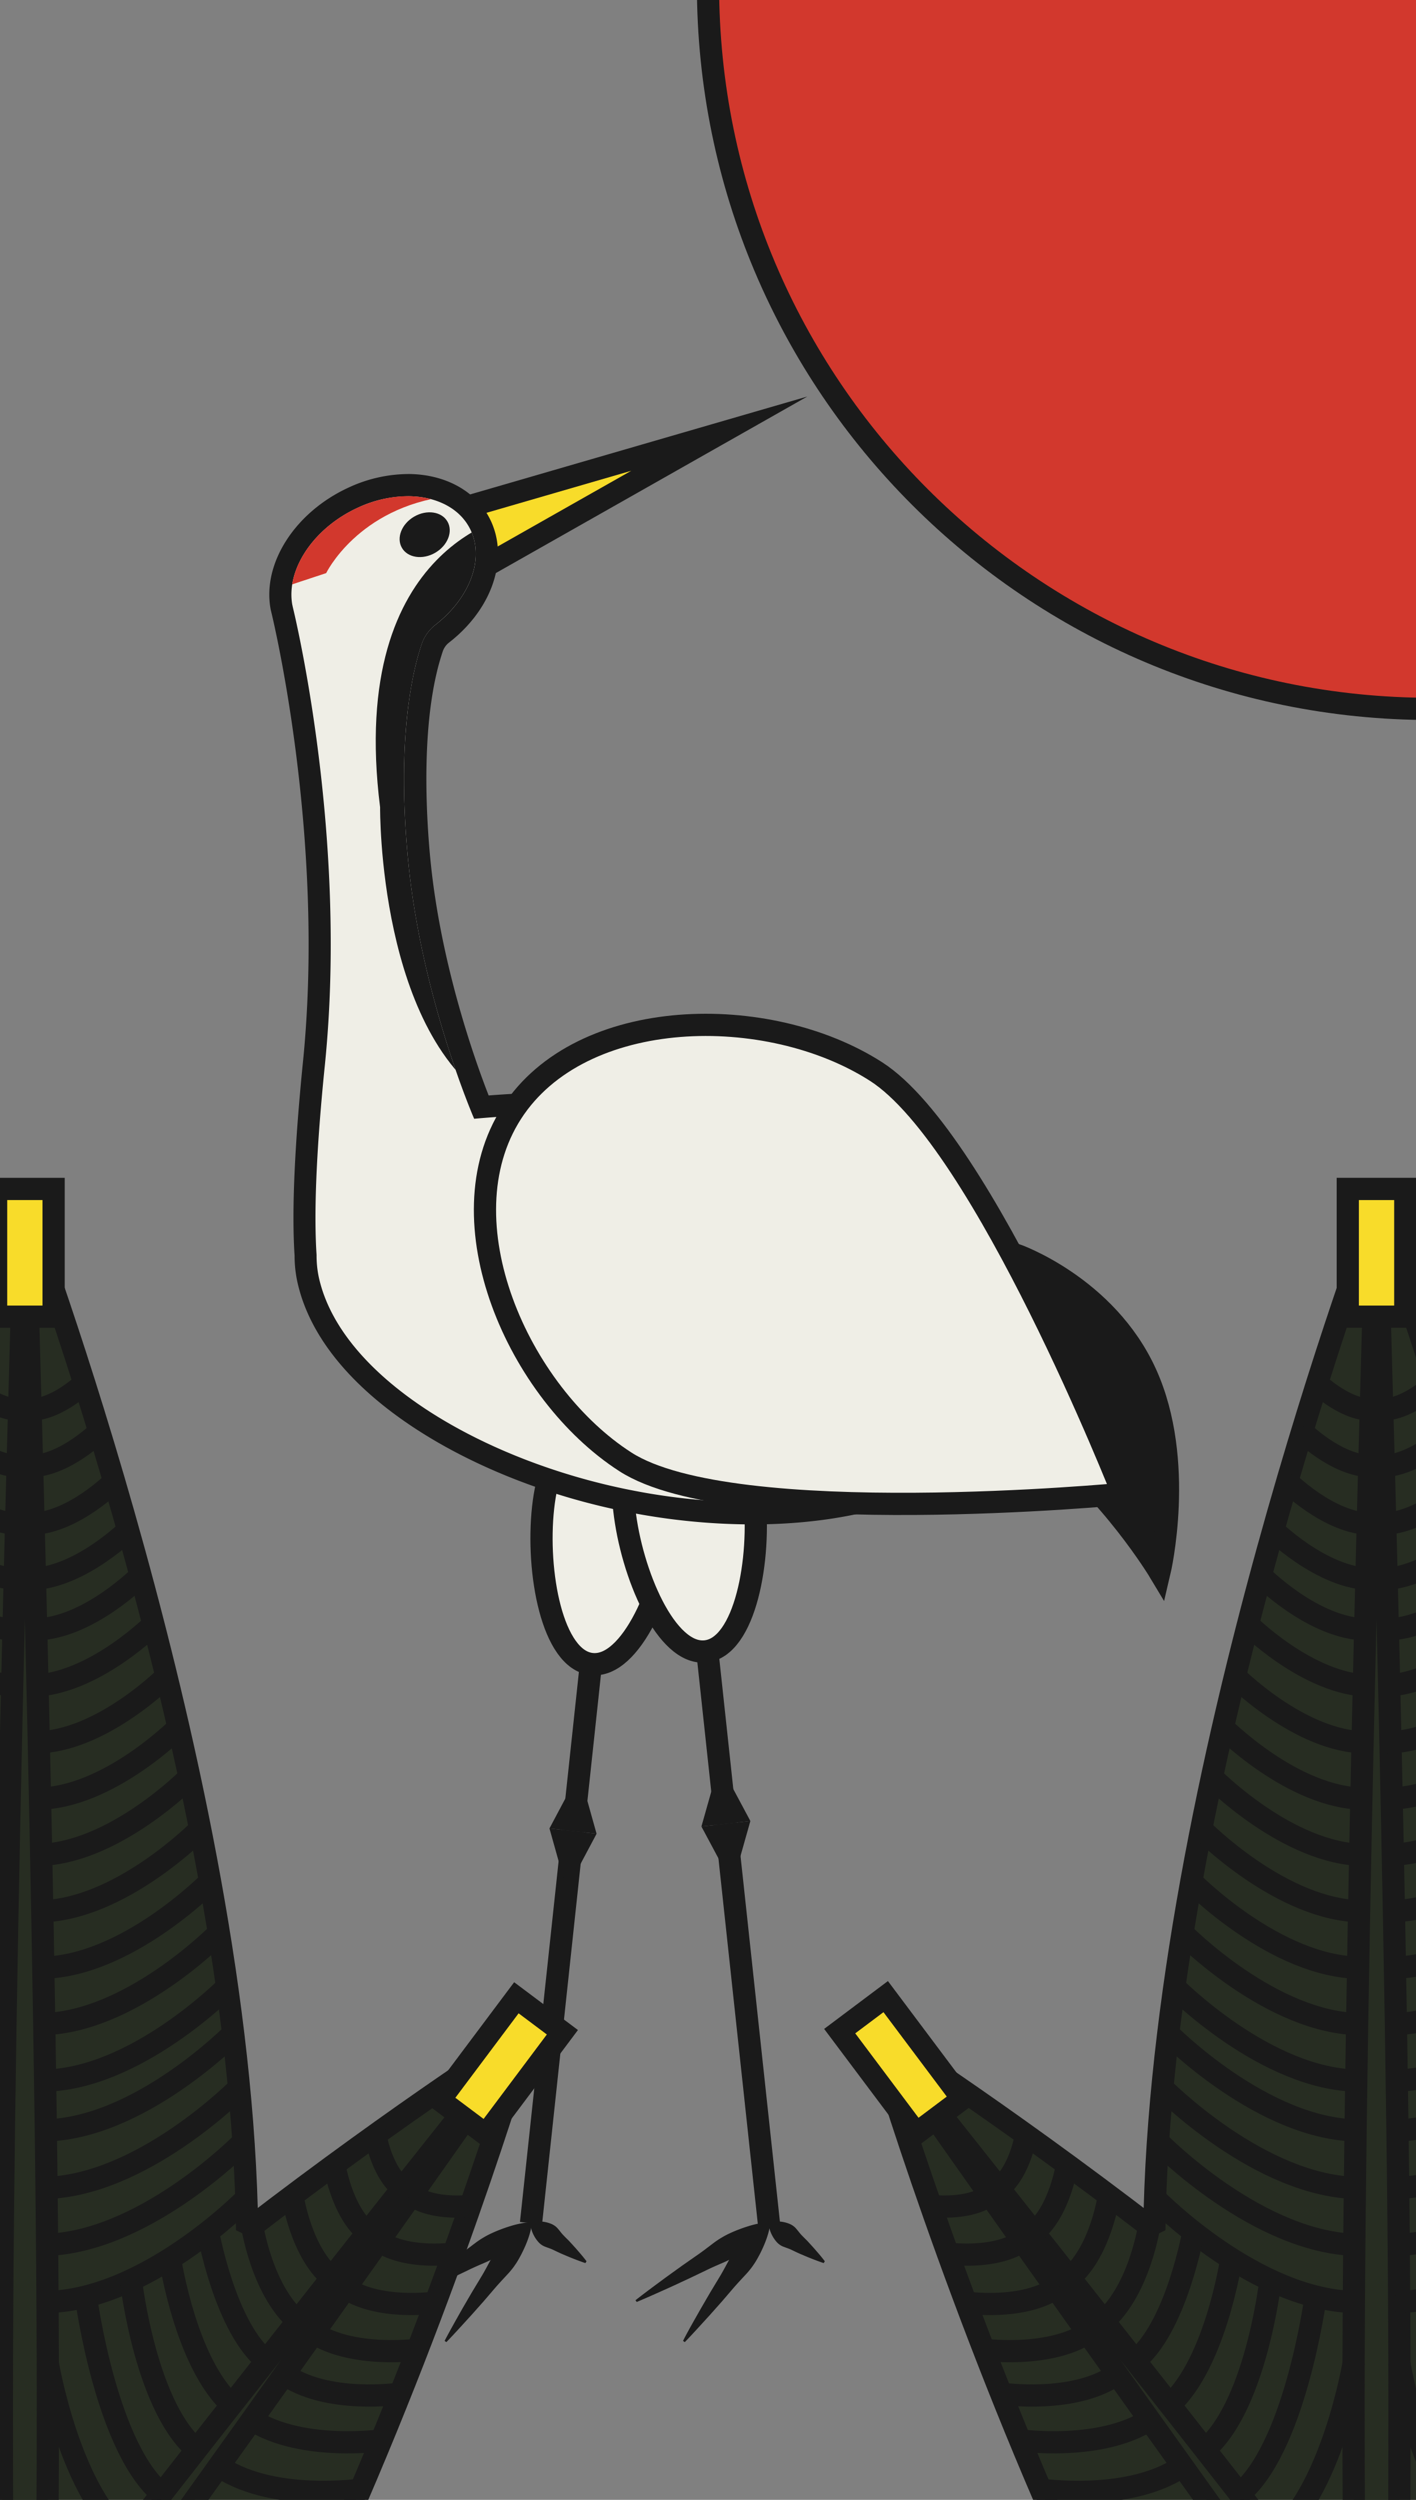 <svg id="svg291" version="1.1" viewBox="0 0 510 900" height="900" width="510" xmlns="http://www.w3.org/2000/svg">
  <rect x="0" y="0" width="510" height="900" fill="#808080" stroke="none"/>
  
  <defs id="defs7">
    <style id="style2">.a,.d,.l{fill:none;}.b,.k{fill:#f8dc2a;}.b,.c,.d,.g,.j,.k,.l,.m,.n{stroke:#1a1a1a;}.b{stroke-miterlimit:11;}.b,.c,.d,.g,.j,.k,.l,.m{stroke-width:8px;}.c,.f,.n{fill:#EFEEE6;}.c,.d,.g{stroke-miterlimit:10;}.e,.g{fill:#1a1a1a;}.h{clip-path:url(#a);}.i,.m{fill:#d2382d;}.j,.o{fill:#272D22;}.j,.k,.l,.m,.n,.o{stroke-miterlimit:2;}.n{stroke-width:15px;}.o{stroke:#272D22;stroke-width:12px;}</style>
    <clipPath id="a">
      <path id="path4" d="M249.57,403.61c-28.85-5.63-78.79-.81-78.79-.81S152,359.6,147.1,310.85c-4.43-44.2,1.41-69,4.71-78.74a14.78,14.78,0,0,1,4.87-7.05c11.68-9,17.5-22.3,13.36-33-5.12-13.22-23.56-17.39-41.17-9.31-16.15,7.41-26,22.54-23.57,35.2,0,0,20.24,81,11.7,165.34-3.51,34.69-3.83,55.73-3,68.49a37,37,0,0,0,.8,8c8,36.5,60,66.44,112.83,76.74,68.54,13.37,129-5.55,135.07-42.26S318.11,417,249.57,403.61Z" class="a"></path>
    </clipPath>
  </defs>
  <title id="title9">10</title>
  <polygon id="polygon11" points="259.07 156.12 163.66 183.81 172.63 205.09 259.07 156.12" class="b"></polygon>
  <path id="path13" d="M242.41,548c-2.55,23.1-15.09,52.66-29.32,51.09s-20-33.15-17.48-56.26,12.48-29,26.72-27.42S245,524.87,242.41,548Z" class="c"></path>
  <line id="line15" y2="659.23" x2="206.38" y1="599.08" x1="212.83" class="d"></line>
  <line id="line17" y2="800.38" x2="191.25" y1="659.23" x1="206.38" class="d"></line>
  <polygon id="polygon19" points="208.66 638.03 197.9 658.26 214.87 660.19 208.66 638.03" class="e"></polygon>
  <polygon id="polygon21" points="204.11 680.42 214.87 660.19 197.9 658.26 204.11 680.42" class="e"></polygon>
  <path id="path23" d="M271.64,538.27c2.55,23.11-3.25,54.69-17.48,56.26s-26.77-28-29.32-51.1,5.87-31,20.1-32.58S269.1,515.17,271.64,538.27Z" class="c"></path>
  <line id="line25" y2="656.59" x2="261.44" y1="594.51" x1="254.76" class="d"></line>
  <line id="line27" y2="802.28" x2="277.14" y1="656.59" x1="261.44" class="d"></line>
  <polygon id="polygon29" points="259.09 634.72 252.63 657.58 270.26 655.6 259.09 634.72" class="e"></polygon>
  <polygon id="polygon31" points="263.8 678.47 270.26 655.6 252.63 657.58 263.8 678.47" class="e"></polygon>
  <path id="path33" d="M270.78,544.84a230.41,230.41,0,0,1-43.9-4.36c-27.37-5.34-53.88-15.68-74.64-29.12-23.05-14.91-37.34-32.45-41.33-50.7a40.55,40.55,0,0,1-.89-8.73c-1-15.88,0-39.1,3-69,8.23-81.33-10.73-160.42-11.54-163.74-.07-.26-.12-.52-.17-.78-2.6-14.67,8.29-31.18,25.89-39.26a47.67,47.67,0,0,1,19.63-4.48c12.8,0,23.12,6.12,26.94,16,4.7,12.14-1.19,27.25-14.66,37.61a10.72,10.72,0,0,0-3.51,5.14c-2.83,8.43-8.95,32.82-4.52,77.08,4.09,40.8,18.22,78.06,22.27,88.1,6.4-.53,22.33-1.68,39.3-1.68,15.47,0,28.15.94,37.68,2.8,33.78,6.59,64.42,19.87,86.29,37.39,22.55,18.07,33.22,38.62,30.05,57.87-2.52,15.23-13.4,28-31.48,37-17.07,8.45-39.34,12.92-64.4,12.92Z" class="f"></path>
  <path id="path35" d="M146.83,178.65c10.8,0,19.86,4.78,23.21,13.43,4.14,10.68-1.68,24-13.37,33a14.73,14.73,0,0,0-4.86,7c-3.29,9.79-9.14,34.54-4.71,78.75,4.88,48.75,23.68,91.95,23.68,91.95s19.92-1.92,41.87-1.92c12.8,0,26.29.65,36.92,2.73,68.54,13.37,119.2,54,113.15,90.68C358,523,319.94,540.84,270.78,540.84a226.19,226.19,0,0,1-43.13-4.29c-52.83-10.3-104.86-40.24-112.83-76.74a37,37,0,0,1-.8-8c-.85-12.76-.53-33.8,3-68.49,8.26-81.65-10.41-160.08-11.64-165.09,0-.18-.08-.35-.11-.53-2.24-12.6,7.58-27.57,23.62-34.92a43.39,43.39,0,0,1,18-4.12m0-8a51.61,51.61,0,0,0-21.29,4.85c-19.24,8.82-31.09,27.15-28.17,43.59.06.33.13.66.22,1,.81,3.29,19.62,81.72,11.45,162.38-3,30.07-4.06,53.47-3,69.56a44.11,44.11,0,0,0,1,9.45c4.22,19.31,19.11,37.71,43.07,53.21,21.18,13.71,48.19,24.25,76.05,29.68a233.53,233.53,0,0,0,44.66,4.44c25.68,0,48.57-4.61,66.18-13.34,19.28-9.55,30.92-23.35,33.65-39.91C374,474.86,362.85,453,339.12,434c-22.36-17.92-53.62-31.49-88-38.2-9.78-1.9-22.72-2.87-38.45-2.87-15.07,0-29.05.87-36.67,1.46-5-12.78-17.19-47.09-20.92-84.28-1.45-14.49-3.93-50.83,4.33-75.41a6.82,6.82,0,0,1,2.16-3.24C176.44,220,182.85,203,177.5,189.19c-4.43-11.44-16.18-18.54-30.67-18.54Z" class="e"></path>
  <path id="path37" d="M412.72,494.57c14.33,31.54,4.92,71.34,4.92,71.34s-17.57-29.29-43.87-49c-24.31-18.17-8-65.24-8-65.24S398.39,463,412.72,494.57Z" class="g"></path>
  <path id="path39" d="M315.58,385.81c38.81,24.93,88.84,152,88.84,152s-140.34,13.45-179.14-11.49-65.95-86.83-41-125.63S276.78,360.87,315.58,385.81Z" class="c"></path>
  <ellipse id="ellipse41" transform="translate(-75.76 102.27) rotate(-30)" ry="7.53" rx="9.47" cy="192.5" cx="152.96" class="e"></ellipse>
  <path id="path43" d="M143.05,828.13c3.68-2.89,7.44-5.64,11.19-8.41l5.67-4.08,5.73-4c1.91-1.32,3.75-2.77,5.62-4.17a32.65,32.65,0,0,1,6-3.55,53.72,53.72,0,0,1,6.6-2.49,33.11,33.11,0,0,1,7.22-1.42l.41.69a33.23,33.23,0,0,1-4.78,5.6,51,51,0,0,1-5.4,4.53,32.45,32.45,0,0,1-6,3.47c-2.14.94-4.3,1.84-6.39,2.86l-6.27,3-6.34,2.95c-4.24,1.91-8.48,3.84-12.8,5.64Z" class="e"></path>
  <path id="path45" d="M160.13,842.76c2.05-3.92,4.23-7.75,6.4-11.59l3.32-5.71,3.41-5.65c1.15-1.87,2.17-3.83,3.23-5.77a30.09,30.09,0,0,1,3.82-5.35,47.93,47.93,0,0,1,4.8-4.64,30.47,30.47,0,0,1,5.82-3.9l.65.47a30.71,30.71,0,0,1-1.88,6.75,48.29,48.29,0,0,1-2.9,6,28.45,28.45,0,0,1-3.89,5.3c-1.5,1.62-3,3.21-4.46,4.88l-4.29,5-4.39,4.94c-3,3.27-5.92,6.54-9,9.72Z" class="e"></path>
  <path id="path47" d="M210.84,814.75c-2-.65-3.94-1.43-5.88-2.2l-2.86-1.22c-.93-.42-1.86-.86-2.79-1.31s-1.94-.76-2.91-1.14a6.14,6.14,0,0,1-2.5-1.72,11.94,11.94,0,0,1-1.8-2.71,11.32,11.32,0,0,1-1.08-3.74l.47-.65a11.22,11.22,0,0,1,3.88-.23,11.93,11.93,0,0,1,3.15.8,6.24,6.24,0,0,1,2.46,1.79c.67.79,1.3,1.66,2,2.38s1.46,1.45,2.17,2.19l2.1,2.3c1.36,1.57,2.74,3.13,4,4.81Z" class="e"></path>
  <path id="path49" d="M228.88,828.13c3.68-2.89,7.44-5.64,11.19-8.41l5.67-4.08,5.73-4c1.91-1.32,3.75-2.77,5.61-4.17a33.07,33.07,0,0,1,6-3.55,53.11,53.11,0,0,1,6.6-2.49,33.11,33.11,0,0,1,7.22-1.42l.41.69a33.7,33.7,0,0,1-4.78,5.6,50.13,50.13,0,0,1-5.41,4.53,32.45,32.45,0,0,1-6,3.47c-2.13.94-4.29,1.84-6.38,2.86l-6.27,3-6.34,2.95c-4.24,1.91-8.49,3.84-12.8,5.64Z" class="e"></path>
  <path id="path51" d="M246,842.76c2-3.92,4.23-7.75,6.4-11.59l3.32-5.71,3.41-5.65c1.14-1.87,2.17-3.83,3.23-5.77a29.6,29.6,0,0,1,3.82-5.35,46.88,46.88,0,0,1,4.8-4.64,30.47,30.47,0,0,1,5.82-3.9l.65.47a30.72,30.72,0,0,1-1.89,6.75,45.63,45.63,0,0,1-2.9,6,28.86,28.86,0,0,1-3.88,5.3c-1.5,1.62-3,3.21-4.46,4.88l-4.29,5-4.39,4.94c-3,3.27-5.92,6.54-9,9.72Z" class="e"></path>
  <path id="path53" d="M296.67,814.75c-2-.65-3.94-1.43-5.88-2.2l-2.86-1.22c-.94-.42-1.86-.86-2.79-1.31s-1.94-.76-2.91-1.14a6.14,6.14,0,0,1-2.5-1.72,11.94,11.94,0,0,1-1.8-2.71,11.32,11.32,0,0,1-1.08-3.74l.46-.65a11.29,11.29,0,0,1,3.89-.23,11.93,11.93,0,0,1,3.15.8,6.31,6.31,0,0,1,2.46,1.79c.67.79,1.3,1.66,2,2.38s1.46,1.45,2.17,2.19l2.09,2.3c1.37,1.57,2.75,3.13,4,4.81Z" class="e"></path>
  <g id="g59" clip-path="url(#a)" class="h">
    <path id="path55" d="M117.48,206.33s11.39-23.56,43.91-27.68c-54.67-49.6-72.12,37-72.12,37Z" class="i"></path>
    <path id="path57" d="M186.39,185.19s-61.58,9.17-49.49,105.45c0,0-.82,82.65,42.49,107.46C204.65,412.58,186.39,185.19,186.39,185.19Z" class="e"></path>
  </g>
  <path id="path61" d="M518.05,909.1H380.41c-41.56-94.49-65.6-177.92-65.6-177.92s44.2,28.05,100.95,71.7c2.07-162,80-367.65,80-367.65s10.77,28.41,24.41,72.42Z" class="j"></path>
  <path id="path63" d="M455.29,909.1H441.12c-67.78-94.5-126.31-177.92-126.31-177.92S381.54,814.71,455.29,909.1Z" class="j"></path>
  <path id="path65" d="M487.62,909.1c-.07-13.38-.11-28.27-.11-44.91,0-163,8.27-429,8.27-429s8.27,266,8.27,429c0,16.64,0,31.53-.11,44.91Z" class="j"></path>
  <rect id="rect67" transform="translate(991.56 902.07) rotate(-180)" height="45.99" width="20.71" y="428.04" x="485.42" class="k"></rect>
  <path id="path69" d="M497.68,606.9c7.65,0,15.29-2.63,22.08-6.11" class="l"></path>
  <path id="path71" d="M499,586.63c7.25,0,14.51-2.77,20.75-6.24" class="l"></path>
  <path id="path73" d="M497.16,568.52c8.21,0,16.43-3.72,23-7.86" class="l"></path>
  <path id="path75" d="M497.51,548.64c8.39,0,16.77-4.65,22.68-8.89" class="l"></path>
  <path id="path77" d="M497.41,527.87c9.12,0,18.23-6.57,22.78-10.42" class="l"></path>
  <path id="path79" d="M497.53,507.53c10.26,0,20.52-10.45,20.52-10.45" class="l"></path>
  <path id="path81" d="M499.33,627.3c7,0,14-2.08,20.43-5" class="l"></path>
  <path id="path83" d="M499.87,667.81a54,54,0,0,0,19.89-4.24" class="l"></path>
  <path id="path85" d="M500,647.55a51.41,51.41,0,0,0,19.73-4.42" class="l"></path>
  <path id="path87" d="M501.74,787.72a63,63,0,0,0,17.18-2.55" class="l"></path>
  <path id="path89" d="M502,767a61.29,61.29,0,0,0,16.95-2.56" class="l"></path>
  <path id="path91" d="M501.94,749.06a59.67,59.67,0,0,0,17-2.65" class="l"></path>
  <path id="path93" d="M501.2,728.72a58.3,58.3,0,0,0,17.82-3" class="l"></path>
  <path id="path95" d="M501.34,708.42a56.79,56.79,0,0,0,18.42-3.35" class="l"></path>
  <path id="path97" d="M500.6,688.11a55.26,55.26,0,0,0,19.16-3.77" class="l"></path>
  <path id="path99" d="M501.69,808.21a63.74,63.74,0,0,0,17.23-2.53" class="l"></path>
  <path id="path101" d="M502.55,828.77a63.81,63.81,0,0,0,15.15-1.93" class="l"></path>
  <path id="path103" d="M493.8,606.9c-22.73,0-45.45-23.17-45.45-23.17" class="l"></path>
  <path id="path105" d="M492.47,586.63c-19.35,0-38.71-19.73-38.71-19.73" class="l"></path>
  <path id="path107" d="M494.32,568.52c-18.5,0-37-18.86-37-18.86" class="l"></path>
  <path id="path109" d="M494,548.64c-15.41,0-30.82-15.71-30.82-15.71" class="l"></path>
  <path id="path111" d="M494.06,527.87c-12.87,0-25.74-13.12-25.74-13.12" class="l"></path>
  <path id="path113" d="M493.94,507.53c-10.26,0-20.51-10.45-20.51-10.45" class="l"></path>
  <path id="path115" d="M492.15,627.3c-24.06,0-48.11-24.52-48.11-24.52" class="l"></path>
  <path id="path117" d="M491.61,667.81c-27.65,0-55.29-28.19-55.29-28.19" class="l"></path>
  <path id="path119" d="M491.44,647.55c-25.86,0-51.73-26.37-51.73-26.37" class="l"></path>
  <path id="path121" d="M489.74,787.72c-35.73,0-71.45-36.42-71.45-36.42" class="l"></path>
  <path id="path123" d="M489.51,767c-34.52,0-69.05-35.19-69.05-35.19" class="l"></path>
  <path id="path125" d="M489.53,749.06c-33.48,0-67-34.14-67-34.14" class="l"></path>
  <path id="path127" d="M490.28,728.72C458.14,728.72,426,696,426,696" class="l"></path>
  <path id="path129" d="M490.14,708.42c-30.61,0-61.21-31.2-61.21-31.2" class="l"></path>
  <path id="path131" d="M490.87,688.11c-29.15,0-58.31-29.73-58.31-29.73" class="l"></path>
  <path id="path133" d="M489.78,808.21c-36.2,0-72.4-36.91-72.4-36.91" class="l"></path>
  <path id="path135" d="M488.92,828.77c-36.29,0-72.57-37-72.57-37" class="l"></path>
  <rect id="rect137" transform="matrix(0.8, -0.6, 0.6, 0.8, -381.21, 342.94)" height="45.99" width="20.71" y="720.83" x="313.93" class="k"></rect>
  <path id="path139" d="M416.21,869.7C398,883.33,366,878.41,366,878.41" class="l"></path>
  <path id="path141" d="M403,854.28c-15.49,11.6-42.81,7.42-42.81,7.42" class="l"></path>
  <path id="path143" d="M393.62,838.68c-14.8,11.08-40.91,7.08-40.91,7.08" class="l"></path>
  <path id="path145" d="M381.42,823c-12.34,9.24-34.09,5.9-34.09,5.9" class="l"></path>
  <path id="path147" d="M369,806.3c-10.3,7.72-28.47,4.93-28.47,4.93" class="l"></path>
  <path id="path149" d="M356.75,790.1c-8.2,6.14-22.68,3.92-22.68,3.92" class="l"></path>
  <path id="path151" d="M427.13,887c-19.26,14.42-53.21,9.21-53.21,9.21" class="l"></path>
  <path id="path153" d="M419.32,867.38c18.19-13.63,24.22-54.49,24.22-54.49" class="l"></path>
  <path id="path155" d="M408.23,850.36c15.49-11.6,21.76-47.69,21.76-47.69" class="l"></path>
  <path id="path157" d="M395.89,837c14.8-11.08,18.3-37.26,18.3-37.26" class="l"></path>
  <path id="path159" d="M384.26,820.85c12.33-9.24,15.25-31.05,15.25-31.05" class="l"></path>
  <path id="path161" d="M371.73,804.29c10.3-7.72,12.74-25.94,12.74-25.94" class="l"></path>
  <path id="path163" d="M359.63,787.94c8.21-6.15,10.15-20.67,10.15-20.67" class="l"></path>
  <path id="path165" d="M432.87,882.72c19.25-14.42,24.67-61.51,24.67-61.51" class="l"></path>
  <path id="path167" d="M457.59,914.81c22.12-16.57,30-64.4,30-64.4" class="l"></path>
  <path id="path169" d="M445.58,898.5c20.7-15.5,28.2-71.24,28.2-71.24" class="l"></path>
  <path id="path171" d="M518.12,894.51c-10.24-19.93-14.2-44.1-14.2-44.1" class="l"></path>
  <path id="path173" d="M-13.31,909.1H124.32c41.56-94.49,65.61-177.92,65.61-177.92S145.72,759.23,89,802.88C86.9,640.87,9,435.23,9,435.23s-10.76,28.41-24.4,72.42Z" class="j"></path>
  <path id="path175" d="M49.45,909.1H63.62c67.77-94.5,126.31-177.92,126.31-177.92S123.2,814.71,49.45,909.1Z" class="j"></path>
  <path id="path177" d="M17.11,909.1c.08-13.38.12-28.27.12-44.91,0-163-8.28-429-8.28-429s-8.27,266-8.27,429c0,16.64,0,31.53.11,44.91Z" class="j"></path>
  <rect id="rect179" height="45.99" width="20.71" y="428.04" x="-1.4" class="k"></rect>
  <path id="path181" d="M7.06,606.9c-7.65,0-15.3-2.63-22.08-6.11" class="l"></path>
  <path id="path183" d="M5.73,586.63c-7.26,0-14.52-2.77-20.75-6.24" class="l"></path>
  <path id="path185" d="M7.58,568.52c-8.22,0-16.44-3.72-23-7.86" class="l"></path>
  <path id="path187" d="M7.22,548.64c-8.38,0-16.77-4.65-22.67-8.89" class="l"></path>
  <path id="path189" d="M7.32,527.87c-9.11,0-18.23-6.57-22.77-10.42" class="l"></path>
  <path id="path191" d="M7.2,507.53c-10.26,0-20.51-10.45-20.51-10.45" class="l"></path>
  <path id="path193" d="M5.41,627.3c-7,0-14-2.08-20.43-5" class="l"></path>
  <path id="path195" d="M4.87,667.81A54,54,0,0,1-15,663.57" class="l"></path>
  <path id="path197" d="M4.7,647.55A51.49,51.49,0,0,1-15,643.13" class="l"></path>
  <path id="path199" d="M3,787.72a62.9,62.9,0,0,1-17.18-2.55" class="l"></path>
  <path id="path201" d="M2.77,767a61.35,61.35,0,0,1-16.95-2.56" class="l"></path>
  <path id="path203" d="M2.79,749.06a59.73,59.73,0,0,1-17-2.65" class="l"></path>
  <path id="path205" d="M3.54,728.72a58.36,58.36,0,0,1-17.83-3" class="l"></path>
  <path id="path207" d="M3.4,708.42A56.8,56.8,0,0,1-15,705.07" class="l"></path>
  <path id="path209" d="M4.14,688.11A55.31,55.31,0,0,1-15,684.34" class="l"></path>
  <path id="path211" d="M3,808.21a63.61,63.61,0,0,1-17.22-2.53" class="l"></path>
  <path id="path213" d="M2.18,828.77A63.73,63.73,0,0,1-13,826.84" class="l"></path>
  <path id="path215" d="M10.94,606.9c22.72,0,45.45-23.17,45.45-23.17" class="l"></path>
  <path id="path217" d="M12.27,586.63c19.35,0,38.7-19.73,38.7-19.73" class="l"></path>
  <path id="path219" d="M10.42,568.52c18.49,0,37-18.86,37-18.86" class="l"></path>
  <path id="path221" d="M10.77,548.64c15.41,0,30.83-15.71,30.83-15.71" class="l"></path>
  <path id="path223" d="M10.68,527.87c12.87,0,25.74-13.12,25.74-13.12" class="l"></path>
  <path id="path225" d="M10.79,507.53c10.26,0,20.52-10.45,20.52-10.45" class="l"></path>
  <path id="path227" d="M12.59,627.3c24.05,0,48.1-24.52,48.1-24.52" class="l"></path>
  <path id="path229" d="M13.13,667.81c27.64,0,55.29-28.19,55.29-28.19" class="l"></path>
  <path id="path231" d="M13.29,647.55c25.87,0,51.73-26.37,51.73-26.37" class="l"></path>
  <path id="path233" d="M15,787.72c35.72,0,71.45-36.42,71.45-36.42" class="l"></path>
  <path id="path235" d="M15.22,767c34.53,0,69.05-35.19,69.05-35.19" class="l"></path>
  <path id="path237" d="M15.2,749.06c33.48,0,67-34.14,67-34.14" class="l"></path>
  <path id="path239" d="M14.46,728.72c32.13,0,64.27-32.76,64.27-32.76" class="l"></path>
  <path id="path241" d="M14.6,708.42c30.6,0,61.21-31.2,61.21-31.2" class="l"></path>
  <path id="path243" d="M13.86,688.11c29.16,0,58.31-29.73,58.31-29.73" class="l"></path>
  <path id="path245" d="M15,808.21c36.21,0,72.41-36.91,72.41-36.91" class="l"></path>
  <path id="path247" d="M15.81,828.77c36.29,0,72.58-37,72.58-37" class="l"></path>
  <rect id="rect249" transform="translate(-121.09 1447.33) rotate(-143.16)" height="45.99" width="20.71" y="720.83" x="170.09" class="k"></rect>
  <path id="path251" d="M88.52,869.7c18.19,13.63,50.27,8.71,50.27,8.71" class="l"></path>
  <path id="path253" d="M101.74,854.28c15.48,11.6,42.8,7.42,42.8,7.42" class="l"></path>
  <path id="path255" d="M111.12,838.68c14.8,11.08,40.9,7.08,40.9,7.08" class="l"></path>
  <path id="path257" d="M123.32,823c12.33,9.24,34.09,5.9,34.09,5.9" class="l"></path>
  <path id="path259" d="M135.69,806.3c10.3,7.72,28.47,4.93,28.47,4.93" class="l"></path>
  <path id="path261" d="M148,790.1c8.21,6.14,22.69,3.92,22.69,3.92" class="l"></path>
  <path id="path263" d="M77.61,887c19.25,14.42,53.2,9.21,53.2,9.21" class="l"></path>
  <path id="path265" d="M85.42,867.38c-18.19-13.63-24.23-54.49-24.23-54.49" class="l"></path>
  <path id="path267" d="M96.5,850.36C81,838.76,74.75,802.67,74.75,802.67" class="l"></path>
  <path id="path269" d="M108.84,837c-14.8-11.08-18.3-37.26-18.3-37.26" class="l"></path>
  <path id="path271" d="M120.48,820.85c-12.34-9.24-15.25-31.05-15.25-31.05" class="l"></path>
  <path id="path273" d="M133,804.29c-10.3-7.72-12.73-25.94-12.73-25.94" class="l"></path>
  <path id="path275" d="M145.1,787.94c-8.21-6.15-10.15-20.67-10.15-20.67" class="l"></path>
  <path id="path277" d="M71.86,882.72c-19.25-14.42-24.67-61.51-24.67-61.51" class="l"></path>
  <path id="path279" d="M47.14,914.81c-22.12-16.57-30-64.4-30-64.4" class="l"></path>
  <path id="path281" d="M59.16,898.5C38.46,883,31,827.26,31,827.26" class="l"></path>
  <path id="path283" d="M-13.39,894.51c10.24-19.93,14.2-44.1,14.2-44.1" class="l"></path>
  <path id="path285" d="M515.52,255.22C371.64,255.22,255,138.58,255-5.3V-19.18l275.7-.71V255.22Z" class="m"></path>
</svg>
